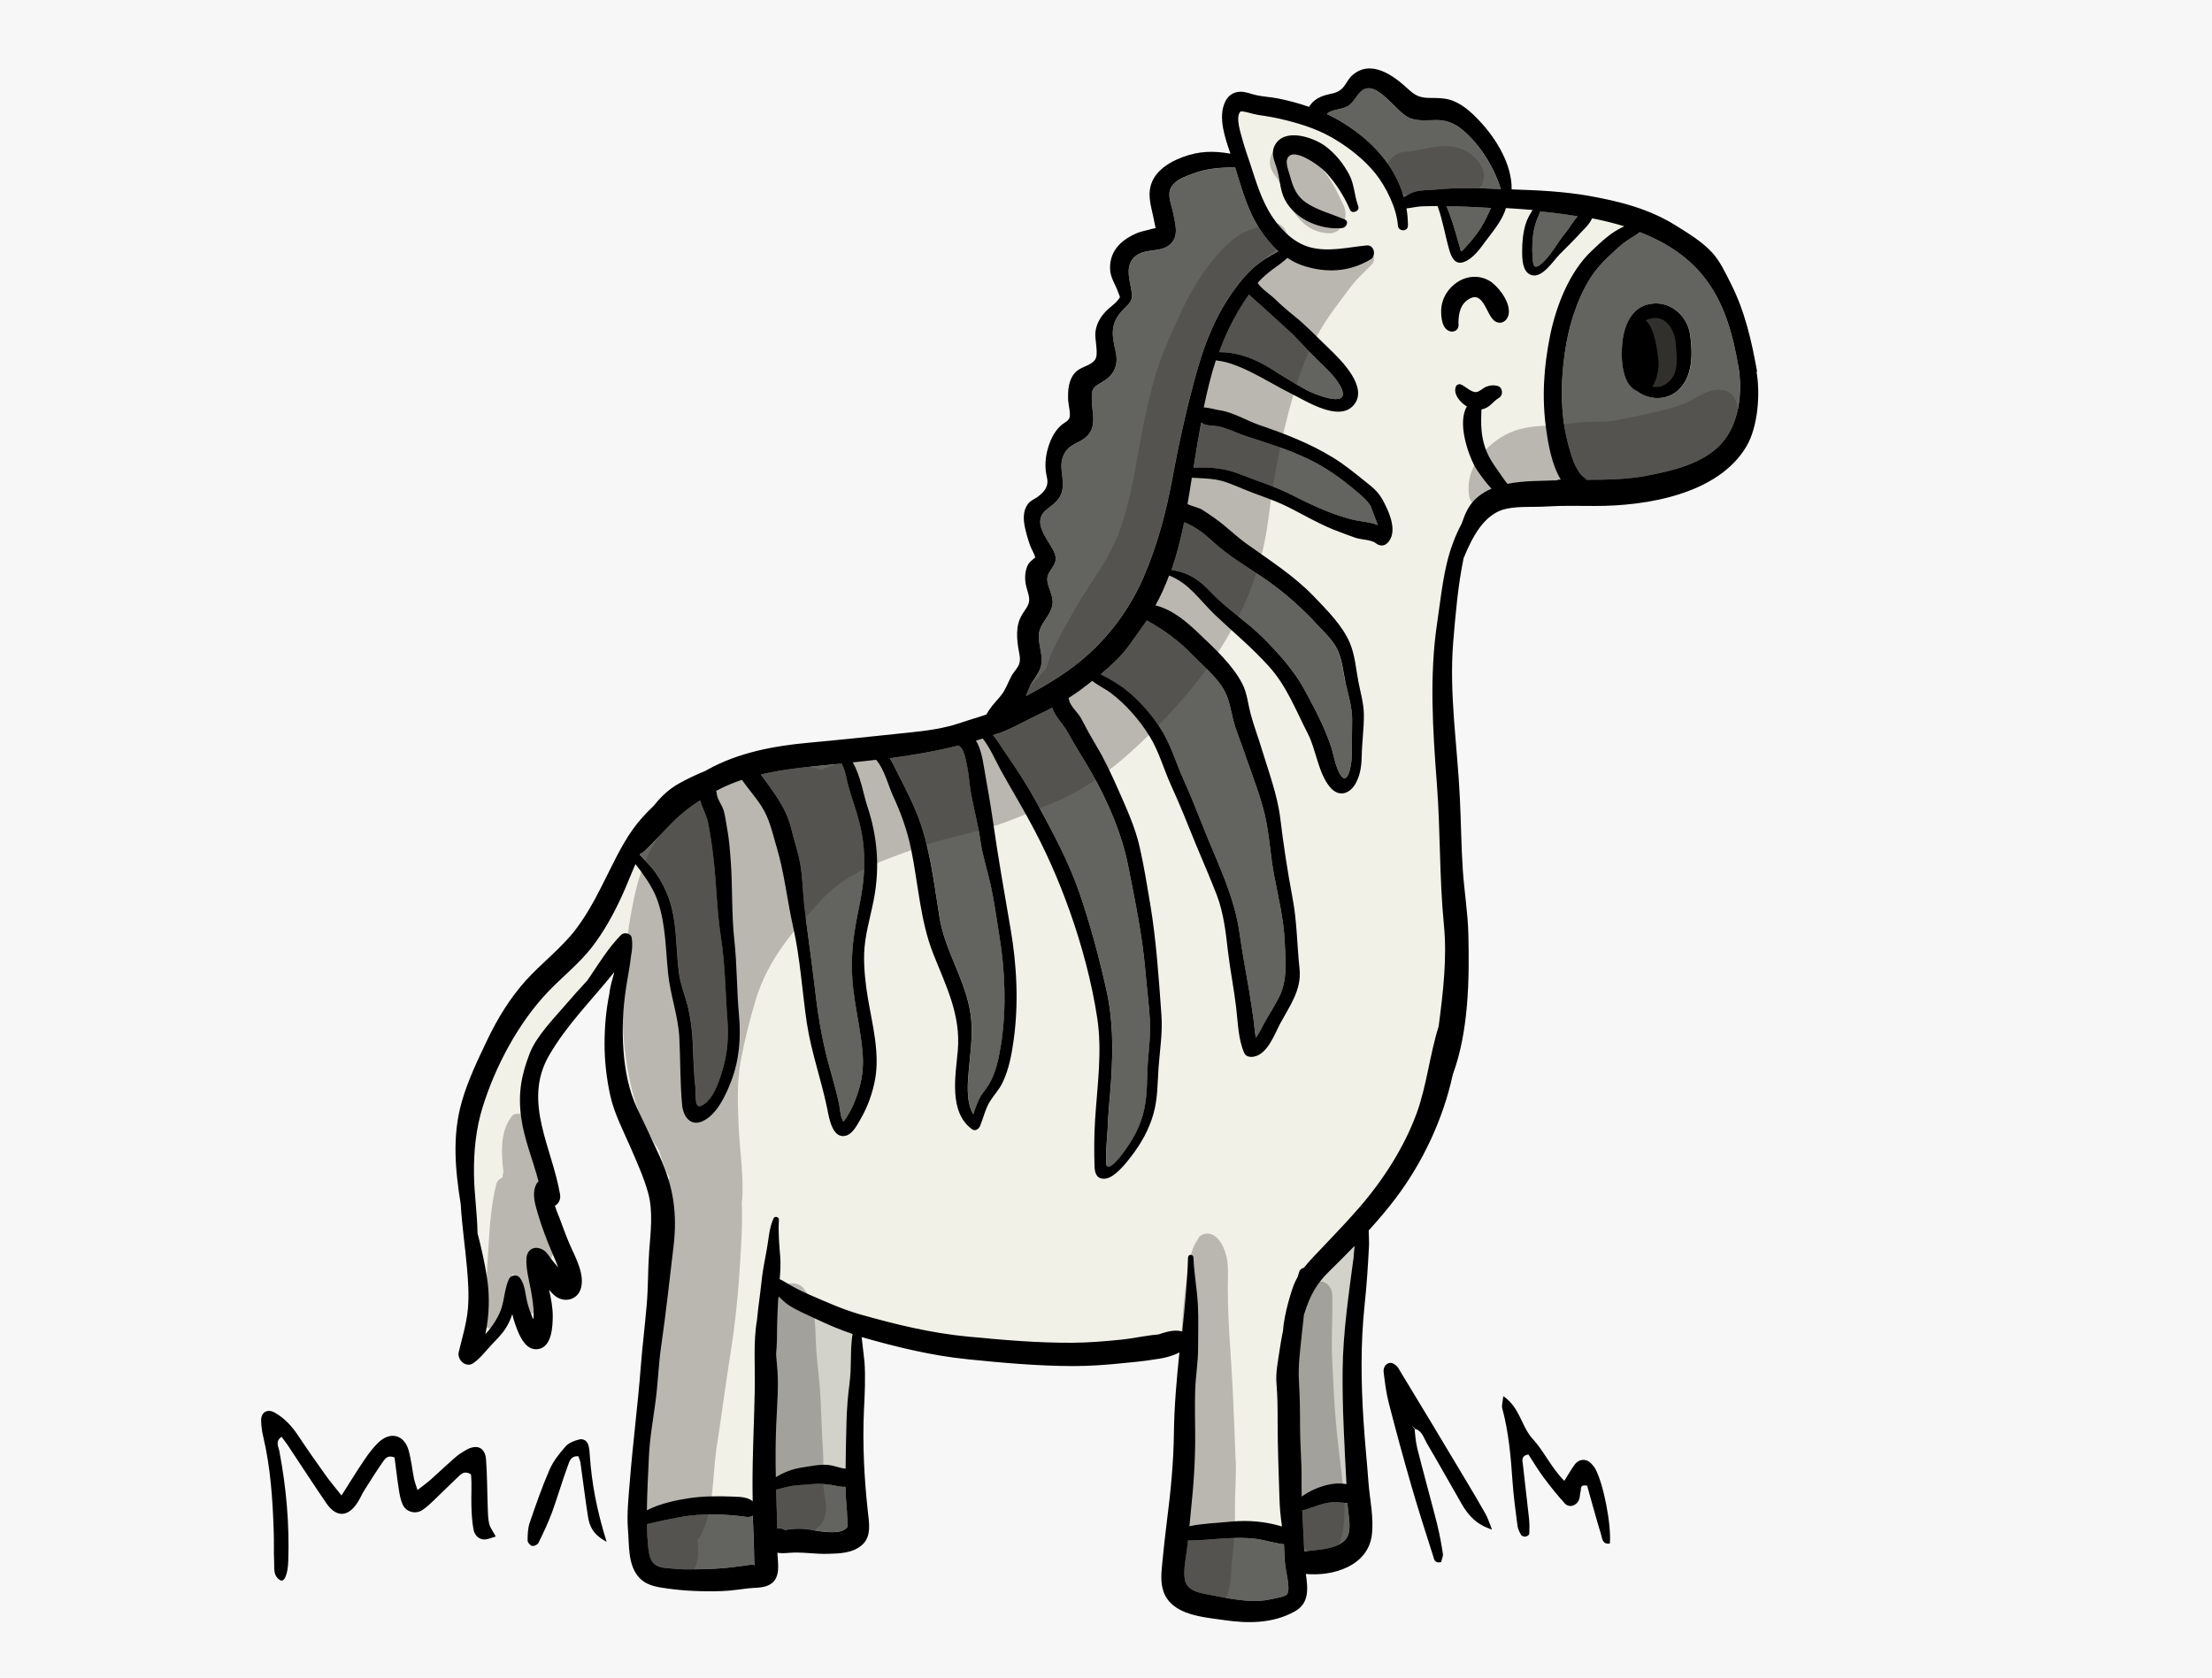 <?xml version="1.0" encoding="UTF-8"?>
<svg id="_圖層_2" data-name="圖層 2" xmlns="http://www.w3.org/2000/svg" viewBox="0 0 257 195">
  <defs>
    <style>
      .cls-1, .cls-2, .cls-3, .cls-4, .cls-5, .cls-6, .cls-7, .cls-8 {
        stroke-width: 0px;
      }

      .cls-1, .cls-6 {
        fill: #000;
      }

      .cls-2 {
        fill: #f2f1e7;
      }

      .cls-3 {
        fill: #63635f;
      }

      .cls-4 {
        fill: #f7f7f7;
      }

      .cls-5 {
        opacity: .3;
      }

      .cls-5, .cls-8 {
        fill: #32302d;
      }

      .cls-6 {
        fill-rule: evenodd;
      }

      .cls-7 {
        fill: #d2d2ca;
      }
    </style>
  </defs>
  <g id="CON02">
    <g>
      <rect class="cls-4" width="257" height="195"/>
      <g>
        <g>
          <path class="cls-3" d="M201.95,42.52c.53,3.03.14,6.78-2.02,9.11-2.09,2.26-5.61,3.08-8.53,3.64-2.4.46-4.73.48-7.1.49-.03-.01-.06-.02-.08-.03.17-.01.08-.11-.27-.31-.26-.24-.48-.51-.65-.82-.36-.57-.58-1.21-.78-1.85-.41-1.3-.72-2.64-.88-4-.35-3.04-.17-5.92.36-8.92.49-2.76,1.61-6.01,3.3-8.27.77-1.03,1.8-1.95,2.75-2.82.65-.59,1.3-.98,2.03-1.44.14-.09.29-.2.44-.32,3.11,1.21,5.92,3,7.9,5.8,2.08,2.93,2.92,6.23,3.54,9.73ZM195.24,45.12c1.5-1.61,1.43-4.23,1.14-6.24-.3-2.1-2.14-3.76-4.29-3.6-2.32.18-3.27,2.2-3.56,4.26-.21,1.56-.23,4.95,1.52,5.84.05.03.1.05.15.07,1.52,1.16,3.69,1.1,5.03-.34Z"/>
          <path class="cls-2" d="M188.73,26.37c-.06.03-.12.06-.17.08-1.4.64-2.57,1.77-3.67,2.82-2.54,2.4-4.08,6.36-4.77,9.73-.75,3.65-.99,7.27-.47,10.96.24,1.72.64,4.11,1.7,5.85-.12,0-.25,0-.37.01-1.84.08-3.92.02-5.83.41-.41-.5-.79-1.09-.94-1.31-.65-.89-1.25-1.76-1.62-2.81-.55-1.56-.52-2.97-.46-4.53.13-.02.27-.06.4-.11.67-.26,1.02-.87,1.62-1.22.56-.33.47-1.26-.18-1.41-.45-.1-.85-.07-1.28.1-.38.15-.74.56-1.13.62-.62.09-1.28-.69-1.85-.89-.18-.07-.45.04-.53.21-.4.89.5,1.92,1.26,2.36-1.12,1.85.1,5.42.88,6.9.22.41,1.04,1.64,1.98,2.65-.56.24-1.08.55-1.56.94-1.09.89-1.48,1.91-1.92,3.15-.38.71-.72,1.46-1.02,2.28-1.1,2.98-1.34,6.08-1.81,9.19-.93,6.15-.51,12.54-.04,18.72.42,5.43.28,10.88.81,16.3.4,4.01-.09,7.96-.6,11.91-1.04,3.29-1.38,6.87-2.56,10.11-1.46,3.97-3.89,7.75-6.65,10.93-1.35,1.56-2.79,3.06-4.21,4.56-.77.82-1.57,1.6-2.25,2.47-.22.03-.44.17-.53.46-.07.21-.14.42-.2.63-.12.21-.23.42-.33.64-.28.62-1.21,3.47-1.35,5.54-.15.73-.28,1.47-.39,2.22-.19,1.33-.49,2.67-.37,4.01.13,1.48.13,2.92.13,4.4,0,2.93.12,5.88.21,8.81.03,1.11.13,2.24.3,3.34-1.94-.58-3.92-.76-5.95-.56-1.67.17-3.24.2-4.81.53.06-.61.12-1.22.18-1.83.32-3.06.52-5.97.49-9.05-.01-1.64-.05-3.27,0-4.91.05-1.63.34-3.24.34-4.87,0-1.66.06-3.31-.02-4.98-.09-1.87-.45-3.73-.52-5.59-.02-.4-.62-.41-.63,0-.09,2.88-.37,5.74-.67,8.61-.03-.01-.05-.02-.08-.03-.85-.22-1.78.06-2.71.37-1.44.11-2.9.46-4.31.6-1.88.19-3.79.35-5.68.36-4.08.02-8.01-.32-12.06-.71-4.31-.4-8.43-1.41-12.57-2.58-2.01-.57-3.95-1.45-5.87-2.28-.96-.42-1.85-.86-2.74-1.41-.26-.16-.5-.3-.75-.41.07-.87.13-1.76.06-2.61-.11-1.36-.25-2.92-.15-4.29.02-.33-.48-.47-.62-.17-.52,1.09-.57,2.42-.79,3.6-.25,1.32-.51,2.65-.64,3.98-.14,1.36-.37,2.79-.5,4.22-.45,2.66-.2,5.32-.26,8.16-.07,3.73-.27,7.44-.26,11.18,0,.58.01,1.16.02,1.74-.59-.51-1.54-.51-2.3-.54-1.64-.07-3.43-.06-5.06.18-1.38.21-3.38.6-4.93,1.41.02-2.05.14-4.11.23-6.16.09-2.14.47-4.27.76-6.39.3-2.18.35-4.37.67-6.54.56-3.88.98-7.74,1.44-11.63.44-3.74-.01-6.85-1.55-10.26-.86-1.91-1.76-3.8-2.66-5.69-.99-2.07-1.44-4.46-1.61-6.75-.18-2.4-.08-4.79.28-7.17.18-1.24.46-2.57.6-3.85.13-.69.19-1.39.08-2.07-.09-.58-.9-.71-1.26-.34-1.41,1.43-2.53,3.25-3.65,4.91-.09.13-.18.27-.28.4-.87.93-1.71,1.88-2.53,2.83-1.41,1.64-3.35,3.6-4.14,5.62-.99,2.57-1.36,4.67-.99,7.43.35,2.56,1.37,4.95,2.02,7.44-.14.13-.26.29-.34.5-.42,1.04-.04,2.22.26,3.25.45,1.54,1.04,3.08,1.67,4.56.24.56.49,1.11.69,1.69-.32-.4-.67-.78-.95-1.18-.3-.42-.53-.77-1.02-.97-.83-.35-1.59.06-1.7.97-.13,1.19.29,2.64.5,3.81.18.99.34,1.98.32,2.99,0,.11-.02.25-.05.4-.03-.06-.06-.12-.08-.16-.22-.56-.43-1.12-.58-1.7-.27-1-.26-2.16-.92-2.99-.3-.38-1.04-.27-1.23.16-.49,1.07-.52,2.23-.86,3.35-.25.84-.98,2.13-1.89,3.07.47-2.17.52-4.48.19-6.58-.27-1.73-.66-3.47-1.1-5.16-.03-2.28-.38-4.55-.41-6.82-.04-2.62.22-5.3,1-7.8,1.47-4.75,4.14-9.78,7.57-13.39,1.67-1.76,3.61-3.27,5.1-5.18,1.43-1.84,2.55-3.89,3.52-6,.55-1.2,1.03-2.47,1.57-3.69.18.24.37.47.54.7.84,1.15,1.58,2.24,2.05,3.6.94,2.73.91,5.61,1.21,8.45.26,2.54,1.17,4.87,1.3,7.45.13,2.59.08,5.19.32,7.76.12,1.36.98,2.6,2.45,1.88,1.63-.79,2.64-3.03,3.25-4.61.95-2.47,1.15-5.06.91-7.69-.27-2.9-.22-5.81-.54-8.71-.34-3.11-.19-6.25-.43-9.36-.1-1.3-.19-2.51-.44-3.79-.12-.63-.18-1.29-.37-1.91-.17-.61-.76-1.33-.8-1.95,0-.12-.04-.23-.08-.33.04-.02.07-.04.11-.06.92-.49,1.89-.89,2.89-1.23.72,1.04,1.55,1.95,2.25,3.03.97,1.51,1.26,3.03,1.76,4.71.93,3.08,1.23,6.21,1.94,9.35.83,3.67,1.04,7.44,1.59,11.16.51,3.4,1.7,6.65,2.38,10.01.21,1.04.6,3.6,2.24,3.07.76-.25,1.28-1.31,1.65-1.95.81-1.39,1.38-3.02,1.67-4.6.55-3.08-.34-6.41-.85-9.44-.28-1.66-.47-3.43-.43-5.12.06-2.11.72-4.22,1.12-6.29.73-3.78.43-7.38-.8-11.02-.35-1.03-.75-3.45-1.65-4.94.91-.09,1.82-.19,2.72-.3.94,1.05,1.44,3.05,1.95,4.16.94,2.03,1.67,4.04,2.12,6.24.82,4,1.06,8.32,2.56,12.12,1.48,3.75,3.23,7.12,2.86,11.29-.26,2.9-1.08,7.14,1.66,9.13.37.27.79-.04.93-.38.39-.94.61-2,1.16-2.88.49-.78,1.08-1.36,1.48-2.22.72-1.53,1.03-3.21,1.26-4.88.6-4.27.37-8.72-.36-12.95-.71-4.14-1.44-8.25-2.03-12.41-.3-2.09-.68-4.18-1.04-6.26-.17-1.03-.38-2.25-.95-3.19.27-.08.53-.15.79-.24.86,1.08,1.49,2.58,2.09,3.67,1.05,1.89,2.16,3.74,3.2,5.64,1.95,3.53,3.5,7.04,4.85,10.85,1.39,3.92,2.54,8.22,3.16,12.32.6,3.92,0,7.92-.25,11.86-.11,1.8-.12,3.63-.06,5.43.03.85.33,1.51,1.31,1.37,1.05-.15,2.33-1.76,2.93-2.55,1.15-1.49,2.07-3.11,2.59-4.92.52-1.79.48-3.63.61-5.47.15-2.03.48-4.02.33-6.06-.31-4.31-.59-8.63-1.3-12.89-.37-2.22-.74-4.49-1.24-6.69-.51-2.23-1.5-4.41-2.42-6.49-.8-1.82-1.62-3.59-2.65-5.3-.6-1.01-1.17-2.04-1.71-3.09-.36-.69-1.26-1.42-1.4-2.13-.02-.09-.05-.17-.08-.25.45-.29.89-.58,1.33-.9.48-.36.96-.73,1.44-1.1.66.53,1.55.96,2.09,1.36,1.8,1.35,3.38,3.17,4.56,5.07,1.1,1.77,1.65,3.86,2.53,5.76,1.03,2.22,1.91,4.5,2.84,6.76.81,1.97,1.68,3.93,2.44,5.91.8,2.09,1.05,4.3,1.3,6.5.26,2.21.7,4.39.96,6.59.21,1.73.23,3.71.95,5.31.18.4.66.48,1.04.42,1.68-.24,2.5-2.71,3.19-3.97,1.08-1.98,2.44-3.85,2.19-6.23-.3-2.74-.29-5.43-.8-8.16-.59-3.12-1.06-6.18-1.44-9.34-.33-2.7-1.37-5.48-2.16-8.08-.41-1.37-.93-2.72-1.3-4.11-.3-1.15-.4-2.38-.95-3.45-1.12-2.18-3.17-4.05-4.91-5.72-1.52-1.46-3.14-2.87-5.18-3.4.62-1.12,1.14-2.28,1.58-3.47,2.38.93,3.55,2.89,5.42,4.66,2.11,1.99,4.25,3.76,6.2,5.93,2.07,2.3,3.1,5.08,4.5,7.79.97,1.89,1.19,4.54,2.56,6.2,1.09,1.32,2.44.76,3.1-.61.46-.95.58-1.94.6-2.98.03-1.61.27-3.23.25-4.83-.01-1.31-.4-2.57-.64-3.84-.29-1.52-.38-2.99-.97-4.44-.85-2.05-2.71-3.89-4.23-5.48-2.33-2.41-5.08-4.14-7.78-6.08-1.3-.93-2.42-2.08-3.71-2.99-.49-.34-1.01-.71-1.52-1.02-.34-.2-1.18-.38-1.64-.62.18-1.02.34-2.04.5-3.06.91.05,1.83.07,2.74.21,1.17.19,2.17.66,3.25,1.11,1.79.74,3.58,1.26,5.31,2.14,1.71.87,3.38,1.85,5.17,2.57.83.33,1.68.64,2.52.94.66.24,1.85.21,2.39.64.4.32.92.38,1.32,0,1.36-1.29.16-3.81-.58-5.13-.55-.98-1.32-1.52-2.19-2.22-1.13-.91-2.26-1.83-3.5-2.59-2.74-1.68-5.54-2.75-8.57-3.79-1.5-.52-3.05-1.49-4.61-1.72-.56-.08-1.24-.31-1.86-.33.38-1.84.82-3.69,1.4-5.47.3.05.59.08.91.15,1.05.24,2.06.67,3.03,1.14,1.7.83,3.29,1.82,4.98,2.66,1.7.84,5.4,3.22,7.09,1.26,1.78-2.06-1.45-5.23-2.83-6.56-1.36-1.29-2.66-2.69-4.13-3.86-.76-.61-1.48-1.24-2.18-1.92-.52-.51-1.55-1.16-2.01-1.86.06-.07.12-.14.18-.21.67-.73,1.46-1.32,2.27-1.89.35-.24.67-.53,1.01-.82.55.37,1.14.68,1.78.89,2.73.9,5.4.76,7.87-.71.7-.41.46-1.71-.44-1.63-2.18.21-4.41.79-6.57.22-1.8-.48-3.3-1.93-4.33-3.45-1.31-1.92-1.92-4.08-2.64-6.27-.3-.91-.63-1.82-.88-2.74-.19-.73-.87-2.66-.26-3.3.16-.17,1.52.3,2.03.37,1.15.16,2.26.36,3.38.65,2.05.52,3.97,1.18,5.78,2.31,1.66,1.03,3.29,2.34,4.52,3.87,1.22,1.53,2.47,4.06,2.59,6.02.05.74,1.18.76,1.17,0,0-.68-.06-1.35-.17-1.98.65-.07,1.3-.24,1.96-.25.55,0,1.1-.02,1.65-.03.6,1.64.87,3.38,1.35,5.06.26.9.68,1.85,1.76,1.43,1.05-.41,1.84-1.54,2.47-2.4.8-1.08,1.98-2.44,2.36-3.85,1.03.06,2.07.14,3.1.22-.32.54-.65,1.08-.83,1.71-.29,1-.39,2.12-.38,3.16,0,.86.04,2.29,1,2.67,1.29.51,2.61-1.63,3.34-2.37.78-.79,1.58-1.56,2.33-2.38.5-.55,1.17-1.13,1.45-1.82,1.26.25,2.52.55,3.75.93ZM175.2,36.79c.51-1.29-.83-3.17-1.82-3.93-1.17-.9-2.76-.9-4-.11-1.16.73-1.92,1.99-1.94,3.36-.01.82.11,2.18,1.09,2.41.45.1.95-.21.93-.71-.04-1.02.09-2.24.98-2.9,1.85-1.39,2.18,1.49,3.12,2.32.59.52,1.37.27,1.64-.43ZM156.84,24.37c.24.54,1.17.15.96-.41-.46-1.22-.44-2.52-1.06-3.7-.65-1.23-1.6-2.41-2.72-3.25-1.4-1.05-4.79-2.22-5.9-.13-.55,1.03.04,1.95.3,2.95.31,1.15.31,2.33.88,3.41,1.2,2.27,4.17,3.52,6.66,3.26.46-.05.82-.77.27-1-1.44-.61-3.21-1.08-4.5-1.96-.97-.66-1.44-1.62-1.74-2.72-.15-.55-.58-1.65-.48-2.17.39-1.92,3.84.63,4.48,1.32,1.21,1.3,2.16,2.79,2.86,4.41Z"/>
          <path class="cls-3" d="M183.31,25.14c-.52.52-.9,1.28-1.33,1.79-1,1.17-1.83,2.9-3.04,3.84-.84.65-.82-.23-.88-.93-.04-.49-.04-.98-.02-1.47.04-1.04.19-2.07.6-3.02.13-.3.24-.54.31-.79.5.05,1,.1,1.49.16.94.11,1.9.25,2.87.41Z"/>
          <path class="cls-3" d="M174.37,21.97c-.42-.01-.85-.03-1.27-.05-2.07-.08-4.08-.1-6.14.1-.84.08-1.75.03-2.57.26-.47.13-.87.39-1.29.62-1.02-3.6-3.58-6.44-6.93-8.55-.64-.41-1.32-.77-2.02-1.1.56-.55,1.64-.5,2.37-.88.84-.44,1.2-1.71,2.02-2.03,1.73-.67,3.75,2.8,5.24,3.38,1,.39,2.07.24,3.11.23,1.52,0,2.51.62,3.59,1.65,1.72,1.64,3.16,4.02,3.88,6.37Z"/>
          <path class="cls-3" d="M173.24,24.16c-.38.78-.72,1.58-1.19,2.32-.6.95-1.29,1.73-2.05,2.55-.12.13-.2.17-.25.18-.09-.17-.13-.47-.18-.62-.14-.46-.26-.93-.4-1.39-.32-1.08-.65-2.17-1.1-3.2.81-.01,1.62-.01,2.43.03.91.05,1.83.09,2.74.14Z"/>
          <path class="cls-3" d="M159.27,58.84c.03.06.53,1.39.82,2.19-.95-.38-2.16-.42-3.06-.66-2.52-.67-4.68-1.69-6.99-2.87-1.87-.95-3.85-1.54-5.8-2.32-1.87-.76-3.62-.93-5.56-.79.17-1.08.34-2.15.52-3.21.12-.68.24-1.37.37-2.07.14.07.3.18.43.22.47.15.92.13,1.41.2,1.11.17,2.23.78,3.3,1.13,2.5.82,4.95,1.55,7.33,2.7,1.96.94,3.74,2.2,5.4,3.6.66.56,1.39,1.13,1.83,1.87Z"/>
          <path class="cls-7" d="M157.37,144.82c-.08.74-.11,1.33-.13,1.5-.57,4.3-1.2,8.56-1.25,12.9-.05,4.36.21,8.65.43,12.99,0,.09.01.19.01.28-1.61-.33-3.76.4-5.19,1.44-.02-.72-.03-1.44-.02-2.17.02-1.96-.17-3.9-.17-5.86,0-1.8-.02-3.54-.13-5.33-.12-1.79.16-3.78.34-5.57.07-.72.15-1.45.24-2.18.03-.08.05-.16.08-.25.63-1.96,1.32-3.3,2.8-4.75,1.01-.99,2.01-1.99,3-3.01Z"/>
          <path class="cls-3" d="M156.33,79.34c.32,1.45.78,2.84.77,4.34,0,1.41-.05,2.82-.05,4.23,0,.81-.45,3.79-1.43,1.95-.52-.98-.68-2.24-1.04-3.29-.76-2.21-1.96-4.48-3.08-6.52-1.21-2.19-2.88-4.02-4.62-5.8-1.93-1.97-4.29-3.41-6.2-5.44-1.42-1.51-2.7-2.3-4.57-2.57.62-1.8,1.09-3.66,1.47-5.54.05.02.11.04.16.06,1.1.44,2.15,1.24,3.01,2.04,1.96,1.85,4.4,3.2,6.59,4.75,2.1,1.49,4.01,3.22,5.76,5.12.73.79,1.61,1.59,2.12,2.54.69,1.31.79,2.7,1.09,4.12Z"/>
          <path class="cls-3" d="M156.62,175.46c.09.88.32,1.98.04,2.85-.56,1.77-3.51,1.77-5.12,1.99-.07-1.59-.17-3.18-.24-4.76,1.04-.24,2.02-.76,3.1-.91.76-.11,1.42-.01,2.15.06.02.26.04.52.07.78Z"/>
          <path class="cls-3" d="M155.87,45.2c.95,2.36-3.33.54-4.09.13-1.37-.75-2.7-1.57-4.02-2.41-1.93-1.23-3.95-2.01-6.13-1.99.33-.92.7-1.83,1.12-2.7.66-1.36,1.44-2.74,2.35-4,.15.15.32.3.5.46,1.35,1.16,2.62,2.38,3.94,3.56,1.21,1.07,2.24,2.33,3.39,3.45.95.93,2.44,2.23,2.95,3.5Z"/>
          <path class="cls-3" d="M149.33,182.03c.08.63.62,2.71.22,3.22-.27.35-1.51.51-1.97.62-.77.18-1.55.2-2.34.17-1.45-.05-2.87-.34-4.3-.62-1.29-.25-3.11-.4-3.31-1.95-.16-1.18.18-2.5.3-3.67.03-.26.05-.51.08-.77,1.46.02,3.01-.18,4.38-.25,1.18-.06,2.25-.09,3.43.05,1.14.14,2.22.52,3.35.64.04.85.04,1.69.15,2.55Z"/>
          <path class="cls-3" d="M149.26,109.42c.1,2.27.37,4.53-.71,6.59-.52,1-1.14,1.96-1.69,2.95-.15.27-.55,1.12-.95,1.65-.15-.74-.18-1.55-.29-2.25-.16-1.07-.31-2.16-.49-3.23-.38-2.2-.79-4.37-1.1-6.58-.6-4.37-2.57-8.22-4.18-12.28-.76-1.92-1.52-3.83-2.37-5.72-.9-2.01-1.48-4.13-2.71-5.99-1.09-1.65-2.42-3.16-3.97-4.4-.67-.53-1.38-.95-2.12-1.37-.16-.09-.48-.25-.8-.41.62-.52,1.23-1.06,1.81-1.63,1.24-1.21,2.15-2.68,3.16-4.07.14-.19.27-.38.4-.57,1.95,1.07,3.69,2.33,5.25,3.95,1.43,1.48,3.46,3.06,4.14,5.07.36,1.07.51,2.22.86,3.3.38,1.18.85,2.32,1.24,3.49.75,2.19,1.65,4.44,2.19,6.69.56,2.36.66,4.83,1.12,7.21.48,2.51,1.1,5.03,1.21,7.59Z"/>
          <path class="cls-3" d="M148.51,29.19c-.54.29-1.08.6-1.58.93-1.36.87-2.41,2.02-3.37,3.31-2.16,2.9-3.51,6.15-4.48,9.61-1.17,4.15-2.09,8.28-2.87,12.52-.73,3.94-1.75,7.79-3.34,11.48-1.44,3.34-3.65,6.46-6.34,8.91-2.3,2.09-4.74,3.55-7.36,4.94.16-.4.3-.81.51-1.19.39-.71.95-1.31,1.21-2.09.41-1.24-.22-2.42-.2-3.68.02-1.51,1.46-2.3,1.6-3.78.12-1.29-1.1-2.47-.39-3.6.6-.96,1.09-1.4.47-2.59-.74-1.42-2.53-3.35-.76-4.73.95-.75,1.75-1.27,1.86-2.61.12-1.42-.55-2.61.24-3.98.65-1.15,2.04-1.16,2.81-2.19.87-1.17.34-2.62.33-3.94-.01-.94-.03-1.35.76-1.83.55-.33,1.1-.63,1.51-1.14.65-.81.72-1.74.49-2.72-.47-1.99-.62-3.3.94-4.88.67-.68,1.08-.97.94-1.93-.21-1.45-.92-3.26.54-4.31,1.24-.89,3-.28,4.04-1.4.93-1,.44-2.36.23-3.54-.17-.93-.73-2.04-.25-2.95.46-.88,1.59-1.25,2.44-1.58,1.67-.65,3.27-.76,5.01-.76.78,2.46,1.42,4.96,2.86,7.15.6.92,1.32,1.83,2.16,2.59Z"/>
          <path class="cls-3" d="M133.61,118.59c.12,2.02-.24,4.04-.3,6.06-.05,1.93-.07,3.77-.73,5.61-.35.99-.82,1.91-1.4,2.78-.28.42-1.9,2.88-2.53,2.54-.33-.18.01-3.58.04-4.21.07-1.98.29-3.96.42-5.94.22-3.54.22-6.88-.56-10.38-.85-3.8-1.85-7.53-3.11-11.21-1.3-3.78-3.16-7.16-5.05-10.65-1.01-1.86-2.22-3.72-3.42-5.45-.49-.71-.99-1.55-1.59-2.28.21-.07.42-.14.62-.21,1.64-.59,3.18-1.51,4.76-2.25.51-.24,1-.48,1.49-.74.32,1.04,1.31,1.94,1.81,2.87.87,1.61,1.89,3.14,2.79,4.73,1.88,3.33,3.51,7.09,4.24,10.84.79,4.03,1.62,7.97,1.98,12.08.16,1.93.42,3.87.53,5.8Z"/>
          <path class="cls-3" d="M116.1,108.63c.68,4.08.86,8.47.24,12.58-.26,1.67-.6,3.51-1.52,4.95-.37.57-.8,1.03-1.09,1.65-.26.55-.44,1.12-.64,1.69-.9-1.51-.64-3.84-.49-5.47.19-2.1.49-4.09.17-6.2-.57-3.91-2.94-7.26-3.59-11.15-.68-4.11-1.11-8.44-2.72-12.32-.75-1.82-1.68-3.55-2.56-5.31-.16-.33-.33-.65-.51-.93,2.69-.36,5.35-.82,7.98-1.48.04.03.07.06.11.09.61.4.79,1.87.93,2.51.19.9.22,1.82.38,2.73.33,1.93.86,3.81,1.13,5.76.25,1.77.81,3.4,1.19,5.14.42,1.89.68,3.86.99,5.77Z"/>
          <path class="cls-3" d="M100.24,122.67c.09,1.48-.09,2.85-.55,4.26-.26.81-.57,1.59-.98,2.33-.11.2-.24.4-.36.59-.1.17-.22.33-.34.49-.38-.42-.41-1.49-.52-2.03-.31-1.47-.73-2.91-1.13-4.35-.92-3.26-1.4-6.51-1.78-9.87-.35-3.05-.83-6.08-1.16-9.13-.16-1.49-.17-3-.43-4.48-.24-1.43-.73-2.81-1.07-4.22-.6-2.47-2.12-4.28-3.52-6.25,2.12-.5,4.31-.77,6.44-.98.99-.09,1.98-.19,2.96-.29.43.76.6,1.98.75,2.51.4,1.46.94,2.88,1.31,4.34.85,3.33.66,6.45-.03,9.78-.62,2.98-1.02,5.57-.78,8.61.23,2.92,1.01,5.76,1.2,8.69Z"/>
          <path class="cls-7" d="M99.06,155.04c-.3,1.84-.09,3.93-.35,5.67-.42,2.91-.39,5.91-.45,8.85,0,.38-.02.75-.02,1.12-.65-.06-1.27-.34-1.91-.42-1-.12-2.02.12-3.01.26-1.29.19-2.22.58-3.18,1.15-.04-1.98-.04-3.96.04-5.94.1-2.44.34-4.84.08-7.28-.04-.37-.07-.73-.09-1.08.11-1.06.11-2.18.12-3.19.01-1.04.07-2.08.12-3.12.02-.11.03-.21.05-.32,0-.02,0-.05,0-.07.39.36.77.75,1.19,1.02.9.59,1.94,1.02,2.91,1.48,1.47.7,2.94,1.35,4.49,1.86Z"/>
          <path class="cls-3" d="M98.45,176.76c.02.68.13.69-.35,1-.87.58-3.11.16-4.07-.01-.71-.13-1.51-.11-2.22-.04-.18.01-.4.08-.6.1-.27-.17-.59-.24-.9-.19-.04-1.5-.1-3.01-.13-4.51.48-.12,1.03-.26,1.12-.28.97-.27,1.97-.25,2.96-.35,1.17-.12,1.97.01,3.12.23.32.06.59.09.85.07.01.52.03,1.04.07,1.56.07.81.13,1.6.15,2.42Z"/>
          <path class="cls-3" d="M87.63,181.4c.01.28.03.44.05.53-.05-.06-.15-.13-.36-.1-.53.1-1.07.15-1.6.22-1.96.29-3.94.33-5.92.34-.79,0-1.56-.08-2.35-.15-1.56-.13-1.97-.78-2.14-2.36-.09-.91-.15-1.83-.17-2.74.07-.02.14-.04.2-.05,1.2-.29,2.4-.54,3.62-.77,2.47-.46,5.24-.38,7.73-.03.3.04.56-.02.76-.15.02.81.05,1.61.09,2.42.05.95.05,1.9.08,2.85Z"/>
          <path class="cls-3" d="M84.53,118.62c.13,1.79.02,3.54-.45,5.28-.35,1.3-.98,3.39-2.09,4.29-1.44,1.17-1.06-.73-1.18-1.78-.19-1.73-.24-3.41-.31-5.15-.05-1.31-.21-2.64-.49-3.92-.34-1.53-.95-2.87-1.14-4.45-.35-2.85-.18-5.77-1.16-8.51-.37-1.04-.9-2.07-1.54-2.97-.54-.75-1.23-1.4-1.83-2.09.02-.04.04-.08.06-.11.12-.03.25-.08.35-.18,1.36-1.24,2.54-2.65,3.87-3.91.84-.79,1.77-1.49,2.74-2.11.23.87.72,1.65.91,2.57.28,1.38.47,2.74.63,4.13.36,3.04.39,6.12.86,9.14.51,3.23.52,6.51.77,9.77Z"/>
          <path class="cls-5" d="M158.22,29.27c-.91.5-1.86.76-2.71,1.39-.13.1-.26.21-.38.31-.14-.31-.37-.6-.7-.83-.5-.34-1-.51-1.51-.57-.3-.32-.7-.53-1.17-.53-1.66,0-2.79.1-4.16,1.15-1.09.83-2.01,1.88-2.81,2.99-1.12,1.55-1.97,3.26-2.71,5.02,1.47-3.58,3.36-7.52,6.68-9.43,1.82-1.04.22-3.57-1.61-2.75-1.16.52-2.28.68-3.35,1.42-.91.63-1.72,1.41-2.44,2.25-1.58,1.88-2.93,3.99-3.96,6.22-1.09,2.36-2.2,4.71-2.98,7.19-.77,2.46-1.32,4.96-1.8,7.49-.91,4.74-1.48,9.73-3.88,14.02-1.28,2.29-2.87,4.36-4.12,6.67-1.11,2.05-2.44,4.16-3.07,6.43-.69.76-1.37,1.53-2.07,2.28-1.45,1.57-3.12,3.02-4.54,4.65-.5.15-1,.3-1.5.44-.75.22-1.5.44-2.25.66-2.86-.37-5.72.21-8.5,1.14-2.45.82-4.9,1.66-7.31,2.59-2.36-.87-5.06-.43-7.5.07-2.19.45-4.4,1.74-6.31,2.88-4.42,2.63-6.84,6.85-7.86,11.81-.3,1.44-.57,2.85-.75,4.27-.38,2.16-.55,4.37-.62,6.44-.13,3.8.13,7.62,1,11.32.65,2.76,1.7,5.18,3.23,7.39.32,1.09.67,2.2,1.21,3.17-.01.09-.03.18-.04.27-.29,2.27-.34,4.56-.64,6.83-.6,4.51-.58,9-.99,13.52-.37,4.02-1.23,8.02-1.85,12.01-.17,1.08-.19,2.11-.18,3.19,0,.94-.2,1.86-.2,2.79,0,1.59.35,3.43.9,5.01.05.58.09,1.16.27,1.73.95,2.99,4.65,2.63,5.73,0,.44-1.08.4-2.18.26-3.27.17-.13.32-.3.44-.55,1.56-3.24,1.27-6.85,1.82-10.34.58-3.68,1.04-7.37,1.63-11.05.55-3.5.89-7.03,1.09-10.56.12-2.14.28-4.37.17-6.56.04-.38.08-.76.09-1.15.07-2.6-.34-5.2-.45-7.8-.11-2.47-.21-5.01.22-7.45.42-2.41,1.06-4.86,1.75-7.2,1.42-4.76,4.46-8.18,7.74-11.75,3.05-3.32,7.96-4.84,12.1-6.3,2.36-.83,4.84-1.27,7.23-1.98,2.58-.76,4.99-1.9,7.47-2.9,4.47-1.81,8.05-4.82,11.46-8.19,6.98-6.91,12.31-14.85,13.57-24.78.71-5.65,1.83-11.31,3.63-16.71.84-2.53,1.97-4.75,3.48-6.95.75-1.09,1.57-2.12,2.35-3.19.78-1.08,1.66-1.81,2.56-2.75.74-.78-.2-2.01-1.14-1.48ZM140.92,41.14c-.04.11-.08.23-.13.34.16-.47.33-.93.52-1.39.07-.17.14-.35.21-.52-.2.52-.41,1.05-.6,1.57Z"/>
          <path class="cls-5" d="M95.89,174.28c-.42-1.75-.15-3.83-.27-5.66-.14-2.06-.19-4.12-.29-6.18-.1-2.08-.43-4.14-.53-6.22-.12-2.22.02-4.75-1.46-6.53-.62-.74-2.06-.73-2.68,0-1.59,1.87-1.51,4.82-1.6,7.18-.08,2.24.09,4.47,0,6.71-.09,2.3.05,4.57.09,6.87.03,2.21-.37,4.68.83,6.67,1.07,1.76,3.33,1.94,4.81.62.08-.07.16-.15.24-.22.89-.79,1.12-2.12.85-3.23Z"/>
          <path class="cls-5" d="M63.31,137.15c-.35-1.58-.78-3.15-1.2-4.71-.28-1.05-.38-2.3-1.42-2.87-.35-.2-.96-.2-1.23.16-1.36,1.74-1.23,4.24-.97,6.44-.06.22-.09.45-.11.68-.34.13-.63.39-.73.81-.66,2.68-.77,5.3-.95,8.05-.08,1.27-.16,2.52-.16,3.8,0,1.14.4,3.1-.13,4.12-.28.54.36.97.8.62,1.62-1.27,2.05-4.16,2.38-6.29.33,1.44.7,2.87,1.02,4.33.15.69,1.32.73,1.44,0,.27-1.65.36-3.27.28-4.89.58.01,1.17-.27,1.49-.77,1.7-2.73.13-6.6-.51-9.47Z"/>
          <path class="cls-5" d="M139.12,144.03c.07-.15.04-.16,0,0h0Z"/>
          <path class="cls-5" d="M143.56,169.71c-.07-2.29-.19-4.59-.28-6.88-.16-4.37-.63-8.78-.63-13.15,0-1.91.19-3.13-.53-4.75-.38-.85-1.19-1.83-2.25-1.51-.55.16-.81.62-.79,1.1,0,0-.02-.01-.03-.02.02-.22.04-.37.07-.47-.03.07-.07.15-.14.27-.12.2-.22.41-.31.63-.22.51-.36,1.05-.46,1.6-.34,1.81-.57,3.71-.73,5.54-.36,4.23-.45,8.49-.6,12.74-.14,3.76-.4,7.48-.49,11.23-.04,1.55-.19,3.28-.39,4.64-.33,2.21-.23,4.59,1.68,6.1,1.2.96,2.82,1.18,4.01,0,1.49-1.48,1.24-3.64,1.44-5.28.24-1.97.39-4.06.36-6.05-.03-1.92.15-3.83.09-5.74Z"/>
          <path class="cls-5" d="M156.06,172.95c-.26-2.48-.6-4.95-.83-7.43-.24-2.52-.32-5.05-.45-7.58-.13-2.48.08-4.94.01-7.42-.06-2.2-3.23-2.16-3.38,0-.09,1.2-.49,2.36-.68,3.55-.21,1.28-.37,2.58-.52,3.87-.29,2.51-.44,5.05-.48,7.58-.04,2.48.05,4.95.23,7.43.18,2.48.49,5.32,1.97,7.4.76,1.08,2.56,1.36,3.26,0,1.16-2.25,1.15-4.94.89-7.4Z"/>
          <path class="cls-5" d="M200.11,45.32c-1.55-.2-2.7.76-4.03,1.4-1.18.56-2.49.88-3.76,1.17-1.56.35-3.13.69-4.7.98-1.22.23-2.45.09-3.69.18-1.43.1-2.74.38-4.17.42-1.7.05-3.42.26-4.93,1.1-2.56,1.43-4.66,4.07-4.13,7.14.1.61.76,1.25,1.36,1.36,2.55.47,4.88-1.59,7.42-1.75,1.61-.1,3.14-.28,4.73-.5,1.68-.23,3.33-.17,5-.55.24.06.48.12.74.14,1.4.13,2.73-.25,4.01-.79,2.81-1.2,5.85-2.58,7.42-5.35.26-.46.35-.92.3-1.34.03-.08.07-.16.1-.24.44-1.32-.11-3.16-1.67-3.36Z"/>
          <path class="cls-5" d="M156.09,23.85c-.43-.9-1-2.18-1.68-3.16-.43-.61-.85-1.22-1.36-1.76-.55-.58-1.2-1.01-1.73-1.6-.8-.9-2.33-.82-3.14,0-.92.92-.76,2.21,0,3.14.92,1.13,1.15,2.62,1.93,3.85,1.02,1.6,2.2,2.61,4.12,2.79,1.78.17,2.5-1.92,1.87-3.26Z"/>
          <path class="cls-5" d="M171.99,19.1c-1.02-1.52-2.55-2.17-4.36-2.12-.69.02-1.36.18-2.04.3-.37.07-.74.12-1.12.21-.19.04-.99.08-.43.16-3.15-.46-4.25,3.53-1.31,4.74,1.3.54,2.48.84,3.89.93.44.03.87,0,1.31-.03.26-.02.51-.03.77-.06.27-.04.55-.07.82-.11.02,0,.03,0,.05-.01,1.92-.08,3.68-2.12,2.41-4.01Z"/>
          <path class="cls-8" d="M193.57,36.83c-.56-.41-1.57-.39-2.13,0-1.61,1.1-1.48,2.72-1.7,4.46-.14,1.15-.35,2.42.4,3.42.46.62,1.11,1.04,1.87,1.01.06.02.11.05.18.07.61.21,1.55,0,1.96-.52,1.66-2.08,1.69-6.79-.58-8.45Z"/>
        </g>
        <g>
          <path class="cls-1" d="M204.15,43.2c-.63-3.55-1.43-7.07-3.08-10.3-.61-1.2-1.22-2.53-2.13-3.53-1.17-1.28-2.72-2.21-4.17-3.12-3.13-1.97-6.51-2.83-10.12-3.48-3-.53-6-.66-9.02-.76.04-2.89-1.77-5.85-3.67-7.89-1.01-1.08-2.19-2.19-3.67-2.57-.74-.18-1.52-.16-2.27-.17-1.13-.02-1.66-.33-2.47-1.08-1.69-1.55-4.28-3.46-6.45-1.54-.44.39-.63.89-.99,1.33-.72.87-1.45.71-2.4,1.06-.74.27-1.28.69-1.62,1.27-1.2-.42-2.43-.75-3.66-.99-.8-.15-1.62-.19-2.42-.36-.6-.12-1.23-.41-1.85-.41-.88,0-1.52.47-1.86,1.26-.78,1.77.02,4.09.66,5.94-1.93-.34-3.62-.34-5.62.42-1.9.72-3.79,2.04-3.78,4.31,0,1.11.4,2.24.58,3.33.14.83.26.51-.34.69-.56.17-1.09.24-1.65.46-1.8.75-3.21,2.01-3.18,4.1.01,1.12.63,1.85.97,2.87.19.57.3.37-.09.87-.36.46-.93.8-1.33,1.23-.66.7-1.09,1.39-1.24,2.36-.14.89.41,2.65-.05,3.3-.5.73-1.7.81-2.32,1.5-.78.86-.85,2.08-.81,3.19.02.5.31,1.56.16,2.04-.13.42-.57.56-.88.82-.77.63-1.25,1.56-1.55,2.49-.3.92-.43,1.91-.33,2.87.03.32.11.62.17.94.16.91-.36,1.53-1.12,2.1-.4.3-.79.38-1.1.79-.6.78-.57,1.78-.38,2.7.15.72.36,1.44.6,2.13.15.43.49.93.61,1.42-.38.32-.76.54-.97,1.12-.25.68-.26,1.5-.09,2.2.27,1.12.67,1.63-.05,2.67-.5.72-.83,1.29-.95,2.17-.1.75-.04,1.5.07,2.25.09.63.34,1.34.12,1.97-.16.45-.6.89-.84,1.3-.5.9-.72,1.74-1.42,2.54-.59.67-1.13,1.26-1.55,2.03-1.01.35-2.04.63-3.05.98-1.86.64-3.93.91-5.88,1.11-3.91.41-7.82.83-11.74,1.19-4.01.36-8.18,1.15-11.73,3.13-.09.05-.17.1-.27.15-1.03.42-2.03.89-3,1.43-1.18.65-2.14,1.55-2.96,2.6-.46.44-.91.89-1.32,1.35-1.71,1.89-2.77,4.06-3.9,6.32-1.16,2.33-2.3,4.68-3.89,6.75-1.69,2.2-3.98,3.9-5.83,5.97-1.8,2.02-3.2,4.31-4.37,6.74-1.13,2.36-2.3,4.79-3.02,7.32-1.13,3.99-.74,7.93-.11,11.89.14,2.44.5,4.84.72,7.32.14,1.59.25,3.14.12,4.73-.15,1.77-.66,3.38-1.07,5.1-.22.9.82,1.9,1.69,1.3.82-.57,1.37-1.34,2.05-2.06.6-.64,1.23-1.24,1.71-1.99.33-.51.58-1.07.77-1.65.14.62.34,1.22.57,1.81.4,1,1.1,2.45,2.42,2.26,1.6-.23,1.7-2.59,1.71-3.8.01-1.02-.2-2.07-.43-3.11.31.39.66.76,1.09.97,1.12.54,2.33,0,2.63-1.19.41-1.61-.63-3.49-1.26-4.91-.44-1-.81-2.02-1.19-3.05-.15-.41-.41-.99-.59-1.57.44-.22.7-.77.6-1.31-.9-5.4-4.37-10.77-1.3-16.12,2.07-3.61,5.02-6.5,7.59-9.72-.02.08-.04.16-.05.24-.2.7-.39,1.38-.48,1.99-.01.09-.02.18-.03.28-.39,1.91-.55,3.76-.56,5.75-.01,2.01.23,4.1.66,6.06.46,2.11,1.51,4.09,2.36,6.05.73,1.69,1.54,3.48,2.03,5.24.62,2.2.29,4.64.13,6.88-.15,2.08-.1,4.16-.29,6.25-.2,2.37-.5,4.73-.68,7.1-.34,4.44-.92,8.85-1.27,13.29-.15,1.83-.37,3.84-.22,5.67.15,1.75-.02,3.96,1.17,5.41.85,1.04,2.01,1.22,3.27,1.4,2.12.31,4.29.39,6.44.32,1.04-.03,2.08-.2,3.11-.32.75-.08,1.63-.03,2.32-.35,1.49-.68,1.12-2.41,1.05-3.79.4.08.85.06,1.29.02,1.55-.14,3.05.16,4.61.11,1.38-.04,2.84-.07,3.95-1.04,1.12-.99.8-2.63.65-3.97-.42-3.86-.62-7.82-.44-11.72.09-1.84.19-3.74.06-5.58-.02-.22-.19-1.68-.33-2.88,4.05,1.16,8.1,2.15,12.32,2.58,4.12.42,8.13.78,12.28.79,1.91,0,3.86-.14,5.77-.34,1.11-.12,2.33-.21,3.5-.41,1.05-.13,2.16-.36,3.05-.84-.32,3.11-.6,6.22-.64,9.35-.04,3.55-.39,6.96-.84,10.48-.19,1.47-.34,2.95-.49,4.43-.11,1.17-.28,2.42.13,3.56.98,2.73,4.61,2.94,7.02,3.29,2.79.41,5.67.41,8.21-1,1.73-.96,1.54-2.67,1.3-4.36,3.18.3,7.18-.93,7.66-4.48.27-2-.24-4.2-.39-6.21-.17-2.37-.42-4.72-.57-7.09-.29-4.48-.35-8.95.12-13.42.25-2.33.4-4.66.52-7,.02-.31-.03-1.02-.04-1.72,1.1-1.21,2.16-2.45,3.14-3.75,3.12-4.13,5.5-9.15,6.63-14.36,1.85-5.03,1.94-11.1,1.81-16.34-.06-2.46-.47-4.93-.64-7.38-.19-2.82-.21-5.68-.35-8.51-.28-5.97-1.26-12.04-.77-18.03.27-3.24.55-6.58,1.21-9.77,1.05-2.54,2.44-5.24,5.04-5.75,1.51-.3,3.1-.15,4.64-.25,1.86-.12,3.7-.06,5.57-.06,5.94.02,14.35-1.34,17.63-6.96,1.33-2.29,1.6-6.1,1.15-8.65ZM178.95,24.57c.5.05,1,.1,1.49.16.94.11,1.9.25,2.87.41-.52.52-.9,1.28-1.33,1.79-1,1.17-1.83,2.9-3.04,3.84-.84.65-.82-.23-.88-.93-.04-.49-.04-.98-.02-1.47.04-1.04.19-2.07.6-3.02.13-.3.24-.54.31-.79ZM156.53,12.37c.84-.44,1.2-1.71,2.02-2.03,1.73-.67,3.75,2.8,5.24,3.38,1,.39,2.07.24,3.11.23,1.52,0,2.51.62,3.59,1.65,1.72,1.64,3.16,4.02,3.88,6.37-.42-.01-.85-.03-1.27-.05-2.07-.08-4.08-.1-6.14.1-.84.08-1.75.03-2.57.26-.47.13-.87.39-1.29.62-1.02-3.6-3.58-6.44-6.93-8.55-.64-.41-1.32-.77-2.02-1.1.56-.55,1.64-.5,2.37-.88ZM173.24,24.16c-.38.78-.72,1.58-1.19,2.32-.6.95-1.29,1.73-2.05,2.55-.12.13-.2.17-.25.18-.09-.17-.13-.47-.18-.62-.14-.46-.26-.93-.4-1.39-.32-1.08-.65-2.17-1.1-3.2.81-.01,1.62-.01,2.43.03.91.05,1.83.09,2.74.14ZM119.68,79.69c.39-.71.95-1.31,1.21-2.09.41-1.24-.22-2.42-.2-3.68.02-1.51,1.46-2.3,1.6-3.78.12-1.29-1.1-2.47-.39-3.6.6-.96,1.09-1.4.47-2.59-.74-1.42-2.53-3.35-.76-4.73.95-.75,1.75-1.27,1.86-2.61.12-1.42-.55-2.61.24-3.98.65-1.15,2.04-1.16,2.81-2.19.87-1.17.34-2.62.33-3.94-.01-.94-.03-1.35.76-1.83.55-.33,1.1-.63,1.51-1.14.65-.81.72-1.74.49-2.72-.47-1.99-.62-3.3.94-4.88.67-.68,1.08-.97.94-1.93-.21-1.45-.92-3.26.54-4.31,1.24-.89,3-.28,4.04-1.4.93-1,.44-2.36.23-3.54-.17-.93-.73-2.04-.25-2.95.46-.88,1.59-1.25,2.44-1.58,1.67-.65,3.27-.76,5.01-.76.78,2.46,1.42,4.96,2.86,7.15.6.92,1.32,1.83,2.16,2.59-.54.29-1.08.6-1.58.93-1.36.87-2.41,2.02-3.37,3.31-2.16,2.9-3.51,6.15-4.48,9.61-1.17,4.15-2.09,8.28-2.87,12.52-.73,3.94-1.75,7.79-3.34,11.48-1.44,3.34-3.65,6.46-6.34,8.91-2.3,2.09-4.74,3.55-7.36,4.94.16-.4.3-.81.51-1.19ZM145.6,34.69c1.35,1.16,2.62,2.38,3.94,3.56,1.21,1.07,2.24,2.33,3.39,3.45.95.93,2.44,2.23,2.95,3.5.95,2.36-3.33.54-4.09.13-1.37-.75-2.7-1.57-4.02-2.41-1.93-1.23-3.95-2.01-6.13-1.99.33-.92.7-1.83,1.12-2.7.66-1.36,1.44-2.74,2.35-4,.15.15.32.3.5.46ZM139.56,49.11c.14.07.3.18.43.22.47.15.92.13,1.41.2,1.11.17,2.23.78,3.3,1.13,2.5.82,4.95,1.55,7.33,2.7,1.96.94,3.74,2.2,5.4,3.6.66.56,1.39,1.13,1.83,1.87.03.06.53,1.39.82,2.19-.95-.38-2.16-.42-3.06-.66-2.52-.67-4.68-1.69-6.99-2.87-1.87-.95-3.85-1.54-5.8-2.32-1.87-.76-3.62-.93-5.56-.79.17-1.08.34-2.15.52-3.21.12-.68.24-1.37.37-2.07ZM137.76,60.77c1.1.44,2.15,1.24,3.01,2.04,1.96,1.85,4.4,3.2,6.59,4.75,2.1,1.49,4.01,3.22,5.76,5.12.73.79,1.6,1.59,2.12,2.54.7,1.31.79,2.7,1.09,4.12.32,1.45.78,2.84.77,4.34,0,1.41-.05,2.82-.05,4.23,0,.81-.45,3.79-1.43,1.95-.52-.98-.68-2.24-1.04-3.29-.76-2.21-1.96-4.48-3.08-6.52-1.21-2.19-2.88-4.02-4.62-5.8-1.93-1.97-4.29-3.41-6.2-5.44-1.42-1.51-2.7-2.3-4.57-2.57.62-1.8,1.09-3.66,1.47-5.54.05.02.11.04.16.06ZM133.25,72.11c1.95,1.07,3.69,2.33,5.25,3.95,1.43,1.48,3.46,3.06,4.14,5.07.36,1.07.51,2.22.86,3.3.38,1.18.85,2.32,1.24,3.49.75,2.19,1.65,4.44,2.19,6.69.56,2.36.66,4.83,1.12,7.21.48,2.51,1.1,5.03,1.21,7.59.1,2.27.37,4.53-.71,6.59-.52,1-1.14,1.96-1.69,2.95-.15.27-.55,1.12-.95,1.65-.15-.74-.18-1.55-.29-2.25-.16-1.07-.31-2.16-.49-3.23-.38-2.2-.79-4.37-1.1-6.58-.6-4.37-2.57-8.22-4.18-12.28-.76-1.92-1.52-3.83-2.37-5.72-.9-2.01-1.48-4.13-2.71-5.99-1.09-1.65-2.42-3.16-3.97-4.4-.67-.53-1.38-.95-2.12-1.37-.16-.09-.48-.25-.8-.41.62-.52,1.23-1.06,1.81-1.63,1.24-1.21,2.15-2.68,3.16-4.07.14-.19.27-.38.4-.57ZM116,85.24c1.64-.59,3.18-1.51,4.76-2.25.51-.24,1-.48,1.49-.74.32,1.04,1.31,1.94,1.81,2.87.87,1.61,1.89,3.14,2.79,4.73,1.88,3.33,3.51,7.09,4.24,10.84.79,4.03,1.62,7.97,1.98,12.08.16,1.93.42,3.87.53,5.8.12,2.02-.24,4.04-.3,6.06-.05,1.93-.07,3.77-.73,5.61-.35.99-.82,1.91-1.4,2.78-.28.42-1.9,2.88-2.53,2.54-.33-.18.01-3.58.04-4.21.07-1.98.29-3.96.42-5.94.22-3.54.22-6.88-.56-10.38-.85-3.8-1.85-7.53-3.11-11.21-1.3-3.78-3.16-7.16-5.05-10.65-1.01-1.86-2.22-3.72-3.42-5.45-.49-.71-.99-1.55-1.59-2.28.21-.07.42-.14.62-.21ZM111.36,86.63s.07.06.11.09c.61.4.79,1.87.93,2.51.19.9.22,1.82.38,2.73.33,1.93.86,3.81,1.13,5.76.25,1.77.81,3.4,1.19,5.14.42,1.89.68,3.86.99,5.77.68,4.08.86,8.47.24,12.58-.26,1.67-.6,3.51-1.52,4.95-.37.57-.8,1.03-1.09,1.65-.26.55-.44,1.12-.64,1.69-.9-1.51-.64-3.84-.49-5.47.19-2.1.49-4.09.17-6.2-.57-3.91-2.94-7.26-3.59-11.15-.68-4.11-1.11-8.44-2.72-12.32-.75-1.82-1.68-3.55-2.56-5.31-.16-.33-.33-.65-.51-.93,2.69-.36,5.35-.82,7.98-1.48ZM94.83,89.03c.99-.09,1.98-.19,2.96-.29.43.76.6,1.98.75,2.51.4,1.46.94,2.88,1.31,4.34.85,3.33.66,6.45-.03,9.78-.62,2.98-1.02,5.57-.78,8.61.23,2.92,1.01,5.76,1.2,8.69.09,1.48-.09,2.85-.55,4.26-.26.81-.57,1.59-.98,2.33-.11.2-.24.4-.36.59-.1.17-.22.33-.34.49-.38-.42-.41-1.49-.52-2.03-.31-1.47-.73-2.91-1.13-4.35-.92-3.26-1.4-6.51-1.78-9.87-.35-3.05-.83-6.08-1.16-9.13-.16-1.49-.17-3-.43-4.48-.24-1.43-.73-2.81-1.07-4.22-.6-2.47-2.12-4.28-3.52-6.25,2.12-.5,4.31-.77,6.44-.98ZM74.39,99.21c.12-.03.25-.08.35-.18,1.36-1.24,2.54-2.65,3.87-3.91.84-.79,1.77-1.49,2.74-2.11.23.87.72,1.65.91,2.57.28,1.38.47,2.74.63,4.13.36,3.04.39,6.12.86,9.14.51,3.23.52,6.51.77,9.77.13,1.79.02,3.54-.45,5.28-.35,1.3-.98,3.39-2.09,4.29-1.44,1.17-1.06-.73-1.18-1.78-.19-1.73-.24-3.41-.31-5.15-.05-1.31-.21-2.64-.49-3.92-.34-1.53-.95-2.87-1.14-4.45-.35-2.85-.18-5.77-1.16-8.51-.37-1.04-.9-2.07-1.54-2.97-.54-.75-1.23-1.4-1.83-2.09.02-.04.04-.08.06-.11ZM87.33,181.83c-.53.1-1.07.15-1.6.22-1.96.29-3.94.33-5.92.34-.79,0-1.56-.08-2.35-.15-1.56-.13-1.97-.78-2.14-2.36-.09-.91-.15-1.83-.17-2.74.07-.02.14-.04.2-.05,1.2-.29,2.4-.54,3.62-.77,2.47-.46,5.24-.38,7.73-.03.3.04.56-.02.76-.15.02.81.05,1.61.09,2.42.05.95.05,1.9.08,2.85.01.28.03.44.05.53-.05-.06-.15-.13-.36-.1ZM98.1,177.77c-.87.58-3.11.16-4.07-.01-.71-.13-1.51-.11-2.22-.04-.18.01-.4.08-.6.1-.27-.17-.59-.24-.9-.19-.04-1.5-.1-3.01-.13-4.51.48-.12,1.03-.26,1.12-.28.97-.27,1.97-.25,2.96-.35,1.17-.12,1.97.01,3.12.23.32.06.59.09.85.07.01.52.03,1.04.07,1.56.07.81.13,1.6.15,2.42.02.68.13.69-.35,1ZM98.71,160.71c-.42,2.91-.39,5.91-.45,8.85,0,.38-.02.75-.02,1.12-.65-.06-1.27-.34-1.91-.42-1-.12-2.02.12-3.01.26-1.29.19-2.22.58-3.18,1.15-.04-1.98-.04-3.96.04-5.94.1-2.44.34-4.84.08-7.28-.04-.37-.07-.73-.09-1.08.11-1.06.11-2.18.12-3.19.01-1.04.07-2.08.12-3.12.02-.11.03-.21.05-.32,0-.02,0-.05,0-.07.39.36.77.75,1.19,1.02.9.59,1.94,1.02,2.91,1.48,1.47.7,2.94,1.35,4.49,1.86-.3,1.84-.09,3.93-.35,5.67ZM149.56,185.25c-.27.35-1.51.51-1.97.62-.77.18-1.55.2-2.34.17-1.45-.05-2.87-.34-4.3-.62-1.29-.25-3.11-.4-3.31-1.95-.16-1.18.18-2.5.3-3.67.03-.26.05-.51.08-.77,1.46.02,3.01-.18,4.38-.25,1.18-.06,2.25-.09,3.43.05,1.14.14,2.22.52,3.35.64.04.85.04,1.69.15,2.55.08.63.62,2.71.22,3.22ZM156.66,178.31c-.56,1.77-3.51,1.77-5.12,1.99-.07-1.59-.17-3.18-.24-4.76,1.04-.24,2.02-.76,3.1-.91.76-.11,1.42-.01,2.15.06.02.26.04.52.07.78.09.88.32,1.98.04,2.85ZM157.24,146.31c-.57,4.3-1.2,8.56-1.25,12.9-.05,4.36.21,8.65.43,12.99,0,.09.01.19.01.28-1.61-.33-3.76.4-5.19,1.44-.02-.72-.03-1.44-.02-2.17.02-1.96-.17-3.9-.17-5.86,0-1.8-.02-3.54-.13-5.33-.12-1.79.16-3.78.34-5.57.07-.72.15-1.45.24-2.18.03-.08.05-.16.08-.25.63-1.96,1.32-3.3,2.8-4.75,1.01-.99,2.01-1.99,3-3.01-.08.74-.11,1.33-.13,1.5ZM180.97,55.82c-1.84.08-3.92.02-5.83.41-.41-.5-.79-1.09-.94-1.31-.65-.89-1.25-1.76-1.62-2.81-.55-1.56-.52-2.97-.46-4.53.13-.02.27-.06.4-.11.67-.26,1.02-.87,1.62-1.22.56-.33.47-1.26-.18-1.41-.45-.1-.85-.07-1.28.1-.38.15-.74.56-1.13.62-.62.09-1.28-.69-1.85-.89-.18-.07-.45.04-.53.21-.4.89.5,1.92,1.26,2.36-1.12,1.85.1,5.42.88,6.9.22.41,1.04,1.64,1.98,2.65-.56.24-1.08.55-1.56.94-1.09.89-1.48,1.91-1.92,3.15-.38.71-.72,1.46-1.02,2.28-1.1,2.98-1.34,6.08-1.81,9.19-.93,6.15-.51,12.54-.04,18.72.42,5.43.28,10.88.81,16.3.4,4.01-.09,7.96-.6,11.91-1.04,3.29-1.38,6.87-2.56,10.11-1.46,3.97-3.89,7.75-6.65,10.93-1.35,1.56-2.79,3.06-4.21,4.56-.77.82-1.57,1.6-2.25,2.47-.22.03-.44.17-.53.46-.07.21-.14.42-.2.63-.12.21-.23.42-.33.64-.28.62-1.21,3.47-1.35,5.54-.15.73-.28,1.47-.39,2.22-.19,1.33-.49,2.67-.37,4.01.13,1.48.13,2.92.13,4.4,0,2.93.12,5.88.21,8.81.03,1.11.13,2.24.3,3.34-1.94-.58-3.92-.76-5.95-.56-1.67.17-3.24.2-4.81.53.06-.61.12-1.22.18-1.83.32-3.06.52-5.97.49-9.05-.01-1.64-.05-3.27,0-4.91.05-1.63.34-3.24.34-4.87,0-1.66.06-3.31-.02-4.98-.09-1.87-.45-3.73-.52-5.59-.02-.4-.62-.41-.63,0-.09,2.88-.37,5.74-.67,8.61-.03-.01-.05-.02-.08-.03-.85-.22-1.78.06-2.71.37-1.44.11-2.9.46-4.31.6-1.88.19-3.79.35-5.68.36-4.08.02-8.01-.32-12.06-.71-4.31-.4-8.43-1.41-12.57-2.58-2.01-.57-3.95-1.45-5.87-2.28-.96-.42-1.85-.86-2.74-1.41-.26-.16-.5-.3-.75-.41.07-.87.13-1.76.06-2.61-.11-1.36-.25-2.92-.15-4.29.02-.33-.48-.47-.62-.17-.52,1.09-.57,2.42-.79,3.6-.25,1.32-.51,2.65-.64,3.98-.14,1.36-.37,2.79-.5,4.22-.45,2.66-.2,5.32-.26,8.16-.07,3.73-.27,7.44-.26,11.18,0,.58.01,1.16.02,1.74-.59-.51-1.54-.51-2.3-.54-1.64-.07-3.43-.06-5.06.18-1.38.21-3.38.6-4.93,1.41.02-2.05.14-4.11.23-6.16.09-2.14.47-4.27.76-6.39.3-2.18.35-4.37.67-6.54.56-3.88.98-7.74,1.44-11.63.44-3.74-.01-6.85-1.55-10.26-.86-1.91-1.76-3.8-2.66-5.69-.99-2.07-1.44-4.46-1.61-6.75-.18-2.4-.08-4.79.28-7.17.18-1.24.46-2.57.6-3.85.13-.69.19-1.39.08-2.07-.09-.58-.9-.71-1.26-.34-1.41,1.43-2.53,3.25-3.65,4.91-.09.13-.18.27-.28.4-.87.93-1.71,1.88-2.53,2.83-1.41,1.64-3.35,3.6-4.14,5.62-.99,2.57-1.36,4.67-.99,7.43.35,2.56,1.37,4.95,2.02,7.44-.14.13-.26.29-.34.5-.42,1.04-.04,2.22.26,3.25.45,1.54,1.04,3.08,1.67,4.56.24.56.49,1.11.69,1.69-.32-.4-.67-.78-.95-1.18-.3-.42-.53-.77-1.02-.97-.83-.35-1.59.06-1.7.97-.13,1.19.29,2.64.5,3.81.18.99.34,1.98.32,2.99,0,.11-.02.25-.05.4-.03-.06-.06-.12-.08-.16-.22-.56-.43-1.12-.58-1.7-.27-1-.26-2.16-.92-2.99-.3-.38-1.04-.27-1.23.16-.49,1.07-.52,2.23-.86,3.35-.25.84-.98,2.13-1.89,3.07.47-2.17.52-4.48.19-6.58-.27-1.73-.66-3.47-1.1-5.16-.03-2.28-.38-4.55-.41-6.82-.04-2.62.22-5.3,1-7.8,1.47-4.75,4.14-9.78,7.57-13.39,1.67-1.76,3.61-3.27,5.1-5.18,1.43-1.84,2.55-3.89,3.52-6,.55-1.2,1.03-2.47,1.57-3.69.18.24.37.47.54.7.84,1.15,1.58,2.24,2.05,3.6.94,2.73.91,5.61,1.21,8.45.26,2.54,1.17,4.87,1.3,7.45.13,2.59.08,5.19.32,7.76.12,1.36.98,2.6,2.45,1.88,1.63-.79,2.64-3.03,3.25-4.61.95-2.47,1.15-5.06.91-7.69-.27-2.9-.22-5.81-.54-8.71-.34-3.11-.19-6.25-.43-9.36-.1-1.3-.19-2.51-.44-3.79-.12-.63-.18-1.29-.37-1.91-.17-.61-.76-1.33-.8-1.95,0-.12-.04-.23-.08-.33.04-.02.07-.04.11-.06.92-.49,1.89-.89,2.89-1.23.72,1.04,1.55,1.95,2.25,3.03.97,1.51,1.26,3.03,1.76,4.71.93,3.08,1.23,6.21,1.94,9.35.83,3.67,1.04,7.44,1.59,11.16.51,3.4,1.7,6.65,2.38,10.01.21,1.04.6,3.6,2.24,3.07.76-.25,1.28-1.31,1.65-1.95.81-1.39,1.38-3.02,1.67-4.6.55-3.08-.34-6.41-.85-9.44-.28-1.66-.47-3.43-.43-5.12.06-2.11.72-4.22,1.12-6.29.73-3.78.43-7.38-.8-11.02-.35-1.03-.75-3.45-1.65-4.94.91-.09,1.82-.19,2.72-.3.94,1.05,1.44,3.05,1.95,4.16.94,2.03,1.67,4.04,2.12,6.24.82,4,1.06,8.32,2.56,12.12,1.48,3.75,3.23,7.12,2.86,11.29-.26,2.9-1.08,7.14,1.66,9.13.37.27.79-.04.93-.38.39-.94.61-2,1.16-2.88.49-.78,1.08-1.36,1.48-2.22.72-1.53,1.03-3.21,1.26-4.88.6-4.27.37-8.72-.36-12.95-.71-4.14-1.44-8.25-2.03-12.41-.3-2.09-.68-4.18-1.04-6.26-.17-1.03-.38-2.25-.95-3.19.27-.08.53-.15.79-.24.86,1.08,1.49,2.58,2.09,3.67,1.05,1.89,2.16,3.74,3.2,5.64,1.95,3.53,3.5,7.04,4.85,10.85,1.39,3.92,2.54,8.22,3.16,12.32.6,3.92,0,7.92-.25,11.86-.11,1.8-.12,3.63-.06,5.43.03.85.33,1.51,1.31,1.37,1.05-.15,2.33-1.76,2.93-2.55,1.15-1.49,2.07-3.11,2.59-4.92.52-1.79.48-3.63.61-5.47.15-2.03.48-4.02.33-6.06-.31-4.31-.59-8.63-1.3-12.89-.37-2.22-.74-4.49-1.24-6.69-.51-2.23-1.5-4.41-2.42-6.49-.8-1.82-1.62-3.59-2.65-5.3-.6-1.01-1.17-2.04-1.71-3.09-.36-.69-1.26-1.42-1.4-2.13-.02-.09-.05-.17-.08-.25.45-.29.89-.58,1.33-.9.48-.36.96-.73,1.44-1.1.66.53,1.55.96,2.09,1.36,1.8,1.35,3.38,3.17,4.56,5.07,1.1,1.77,1.65,3.86,2.52,5.76,1.03,2.22,1.91,4.5,2.84,6.76.81,1.97,1.68,3.93,2.44,5.91.8,2.09,1.05,4.3,1.3,6.5.26,2.21.7,4.39.96,6.59.21,1.73.23,3.71.95,5.31.18.4.66.48,1.04.42,1.68-.24,2.5-2.71,3.19-3.97,1.08-1.98,2.44-3.85,2.19-6.23-.3-2.74-.29-5.43-.8-8.16-.59-3.12-1.06-6.18-1.44-9.34-.33-2.7-1.37-5.48-2.16-8.08-.41-1.37-.93-2.72-1.3-4.11-.3-1.15-.4-2.38-.95-3.45-1.12-2.18-3.17-4.05-4.91-5.72-1.52-1.46-3.14-2.87-5.18-3.4.62-1.12,1.14-2.28,1.58-3.47,2.38.93,3.55,2.89,5.42,4.66,2.11,1.99,4.25,3.76,6.2,5.93,2.07,2.3,3.1,5.08,4.5,7.79.97,1.89,1.19,4.54,2.56,6.2,1.09,1.32,2.44.76,3.1-.61.46-.95.58-1.94.6-2.98.03-1.61.27-3.23.25-4.83-.01-1.31-.4-2.57-.64-3.84-.29-1.52-.38-2.99-.97-4.44-.85-2.05-2.71-3.89-4.23-5.48-2.33-2.41-5.08-4.14-7.78-6.08-1.3-.93-2.42-2.08-3.71-2.98-.49-.34-1.01-.71-1.52-1.02-.34-.2-1.18-.38-1.64-.62.18-1.02.34-2.04.5-3.06.91.05,1.83.07,2.74.21,1.17.19,2.17.66,3.25,1.11,1.79.74,3.58,1.26,5.31,2.14,1.71.87,3.38,1.85,5.17,2.57.83.33,1.68.64,2.52.94.66.24,1.85.21,2.39.64.4.32.92.38,1.32,0,1.36-1.29.16-3.81-.58-5.13-.55-.98-1.32-1.52-2.19-2.22-1.13-.91-2.26-1.83-3.5-2.59-2.74-1.68-5.54-2.75-8.57-3.79-1.5-.52-3.05-1.49-4.61-1.72-.56-.08-1.24-.31-1.86-.33.38-1.84.82-3.69,1.4-5.47.3.05.59.08.91.15,1.05.24,2.06.67,3.03,1.14,1.7.83,3.29,1.82,4.98,2.66s5.4,3.22,7.09,1.26c1.78-2.06-1.45-5.23-2.83-6.56-1.36-1.29-2.66-2.69-4.13-3.86-.76-.61-1.48-1.24-2.18-1.92-.52-.51-1.55-1.16-2.01-1.86.06-.07.12-.14.18-.21.67-.73,1.46-1.32,2.27-1.89.35-.24.67-.53,1.01-.82.55.37,1.14.68,1.78.89,2.73.9,5.4.76,7.87-.71.7-.41.46-1.71-.44-1.63-2.18.21-4.41.79-6.57.22-1.8-.48-3.3-1.93-4.33-3.45-1.31-1.92-1.92-4.08-2.64-6.27-.3-.91-.63-1.82-.88-2.74-.19-.73-.87-2.66-.26-3.3.16-.17,1.52.3,2.03.37,1.15.16,2.26.36,3.38.65,2.05.52,3.97,1.18,5.78,2.31,1.66,1.03,3.29,2.34,4.52,3.87,1.22,1.53,2.47,4.06,2.59,6.02.05.74,1.18.76,1.17,0,0-.68-.06-1.35-.17-1.98.65-.07,1.3-.24,1.96-.25.55,0,1.1-.02,1.65-.03.6,1.64.87,3.38,1.35,5.06.26.9.68,1.85,1.76,1.43,1.05-.41,1.84-1.54,2.47-2.4.8-1.08,1.98-2.44,2.36-3.85,1.03.06,2.07.14,3.1.22-.32.54-.65,1.08-.83,1.71-.29,1-.39,2.12-.38,3.16,0,.86.04,2.29,1,2.67,1.29.51,2.61-1.63,3.34-2.37.78-.79,1.58-1.56,2.33-2.38.5-.55,1.17-1.13,1.45-1.82,1.26.25,2.52.55,3.75.93-.06.03-.12.06-.17.08-1.4.64-2.57,1.77-3.67,2.82-2.54,2.4-4.08,6.36-4.77,9.73-.75,3.65-.99,7.27-.47,10.96.24,1.72.64,4.11,1.7,5.85-.12,0-.25,0-.37.01ZM199.93,51.63c-2.09,2.26-5.61,3.08-8.53,3.64-2.4.46-4.73.48-7.1.49-.03-.01-.06-.02-.08-.03.17-.01.08-.11-.27-.31-.26-.24-.48-.51-.65-.82-.36-.57-.58-1.21-.78-1.85-.41-1.3-.72-2.64-.88-4-.35-3.04-.17-5.92.36-8.92.49-2.76,1.61-6.01,3.3-8.27.77-1.03,1.8-1.95,2.75-2.82.65-.59,1.3-.98,2.03-1.44.14-.09.29-.2.44-.32,3.11,1.21,5.92,3,7.9,5.8,2.08,2.93,2.92,6.23,3.54,9.73.53,3.03.14,6.78-2.02,9.11Z"/>
          <path class="cls-1" d="M192.08,35.28c-2.32.18-3.27,2.2-3.56,4.26-.21,1.56-.23,4.95,1.52,5.84.05.03.1.05.15.07,1.52,1.16,3.69,1.1,5.03-.34,1.5-1.61,1.43-4.23,1.14-6.24-.3-2.1-2.14-3.76-4.29-3.6ZM193.91,44.35c-.66.6-1.33.73-1.94.57.62-.88.81-2.4.7-3.18-.11-.81-.41-3.69-1.48-4.49.1-.06.22-.12.34-.16,2.03-.69,3.08,1.33,3.18,2.93.09,1.46.4,3.23-.8,4.33Z"/>
          <path class="cls-1" d="M173.38,32.86c-1.17-.9-2.76-.9-4-.11-1.16.73-1.92,1.99-1.94,3.36-.01.82.11,2.18,1.09,2.41.45.1.95-.21.93-.71-.04-1.02.09-2.24.98-2.9,1.85-1.39,2.18,1.49,3.12,2.32.59.52,1.37.27,1.64-.43.51-1.29-.83-3.17-1.82-3.93Z"/>
          <path class="cls-1" d="M156.74,20.26c-.65-1.23-1.6-2.41-2.72-3.25-1.4-1.05-4.79-2.22-5.9-.13-.55,1.03.04,1.95.3,2.95.31,1.15.31,2.33.88,3.41,1.2,2.27,4.17,3.52,6.66,3.26.46-.05.82-.77.27-1-1.44-.61-3.21-1.08-4.5-1.96-.97-.66-1.44-1.62-1.74-2.72-.15-.55-.58-1.65-.48-2.17.39-1.92,3.84.63,4.48,1.32,1.21,1.3,2.16,2.79,2.86,4.41.24.54,1.17.15.96-.41-.46-1.22-.44-2.52-1.06-3.7Z"/>
        </g>
      </g>
      <path class="cls-6" d="M48.53,173.15c.59-.46,1.05-.79,1.47-1.16.97-.86,1.91-1.76,2.89-2.61.37-.33.8-.6,1.23-.85,1.27-.74,2.24-.33,2.35,1.08.14,1.89.13,3.8.2,5.7.02.6.03,1.21.17,1.79.11.45.43.85.76,1.47-.53.14-.97.37-1.39.34-.66-.04-1.09-.56-1.2-1.17-.16-.88-.21-1.78-.24-2.68-.04-1.28.07-2.57-.05-3.72-.78-.47-1.14-.03-1.49.29-.95.89-1.86,1.82-2.8,2.71-.43.41-.87.83-1.37,1.16-.79.52-1.89.22-2.28-.66-.24-.53-.35-1.14-.44-1.72-.2-1.27-.34-2.55-.5-3.74-.79-.32-1.1.13-1.37.53-.74,1.07-1.44,2.17-2.13,3.27-.27.42-.46.89-.72,1.31-1.12,1.84-2.52,1.94-3.71.2-1.53-2.23-2.99-4.5-4.49-6.75-.21-.32-.45-.61-.71-.96-.77.54-.35,1.15-.26,1.63.81,4.24,1.19,8.52,1.04,12.84-.05,1.5-.45,2.46-.92,2.2-.86-.49-.68-1.38-.72-2.14-.06-1.2,0-2.4-.05-3.6-.12-3.7-.37-7.39-1.23-11.01-.14-.58-.21-1.18-.23-1.78-.03-1.01.73-1.44,1.6-.94,1.16.66,2.01,1.61,2.74,2.72,1.05,1.58,2.15,3.14,3.25,4.68.52.72,1.1,1.39,1.75,2.22.95-1.48,1.77-2.85,2.67-4.16.5-.74,1.05-1.48,1.71-2.08,1.38-1.24,2.94-.77,3.43,1.04.29,1.06.4,2.16.61,3.24.08.38.22.74.41,1.34Z"/>
      <path class="cls-6" d="M164.34,165.98c.1.79.13,1.59.33,2.36.73,2.91,1.54,5.79,2.28,8.7.29,1.16.51,2.34.69,3.52.05.33-.15.7-.21.99-.77.16-.81-.35-.91-.68-.88-2.76-1.77-5.52-2.57-8.3-.92-3.17-1.78-6.35-2.6-9.54-.3-1.15-.44-2.34-.59-3.53-.07-.53.2-1.06.76-1.11.3-.03.75.3.93.59,2.65,4.35,5.27,8.72,7.88,13.09.77,1.29,1.54,2.57,2.27,3.88.27.48.43,1.03.75,1.81-1.84-.58-2.77-1.68-3.52-2.97-1.35-2.34-2.66-4.7-4.03-7.02-.39-.65-.56-1.54-1.49-1.74-.09-.12-.19-.23-.28-.35.11.1.22.2.33.3Z"/>
      <path class="cls-6" d="M174.67,162.26c1.94,1.34,2.1,3.55,3.4,4.96,1.33,1.44,2.13,3.32,3.68,4.88.48-.76.8-1.34,1.19-1.87.55-.75,1.44-.75,2.03-.04.13.15.27.3.36.47.96,1.72,1.9,6.52,1.71,8.72-.87.15-.89-.61-1.03-1.08-.58-1.89-1.09-3.81-1.61-5.64-.91-.17-.67.41-.76.69-.09.28-.06.6-.16.88-.26.76-1.15,1.06-1.67.5-.87-.96-1.68-1.97-2.46-3.02-.65-.87-1.21-1.81-1.77-2.68-.91.17-.69.76-.64,1.19.22,2.09.49,4.17.71,6.26.06.59.06,1.19.03,1.78,0,.12-.27.3-.43.32-.17.02-.44-.06-.51-.18-.19-.33-.38-.7-.43-1.08-.22-1.68-.45-3.37-.57-5.06-.2-2.89-.44-5.77-1.2-8.59-.09-.34.05-.74.12-1.42Z"/>
      <path class="cls-6" d="M70.47,179.17c-1.63-.85-1.99-1.87-2.16-2.95-.33-2.07-.57-4.16-.87-6.23-.04-.27-.17-.52-.25-.75-.91-.06-1.05.66-1.23,1.15-.66,1.78-1.18,3.61-1.83,5.39-.45,1.21-1.01,2.39-1.58,3.55-.1.19-.51.38-.73.33-.22-.05-.52-.4-.52-.61,0-.69.02-1.42.24-2.07.71-2.08,1.43-4.16,2.31-6.18.43-.99,1.14-1.88,1.86-2.7.36-.41.98-.65,1.54-.8.52-.15.99.14,1.13.71.1.38.12.79.15,1.18.22,3.19.8,6.31,1.95,9.99Z"/>
    </g>
  </g>
</svg>